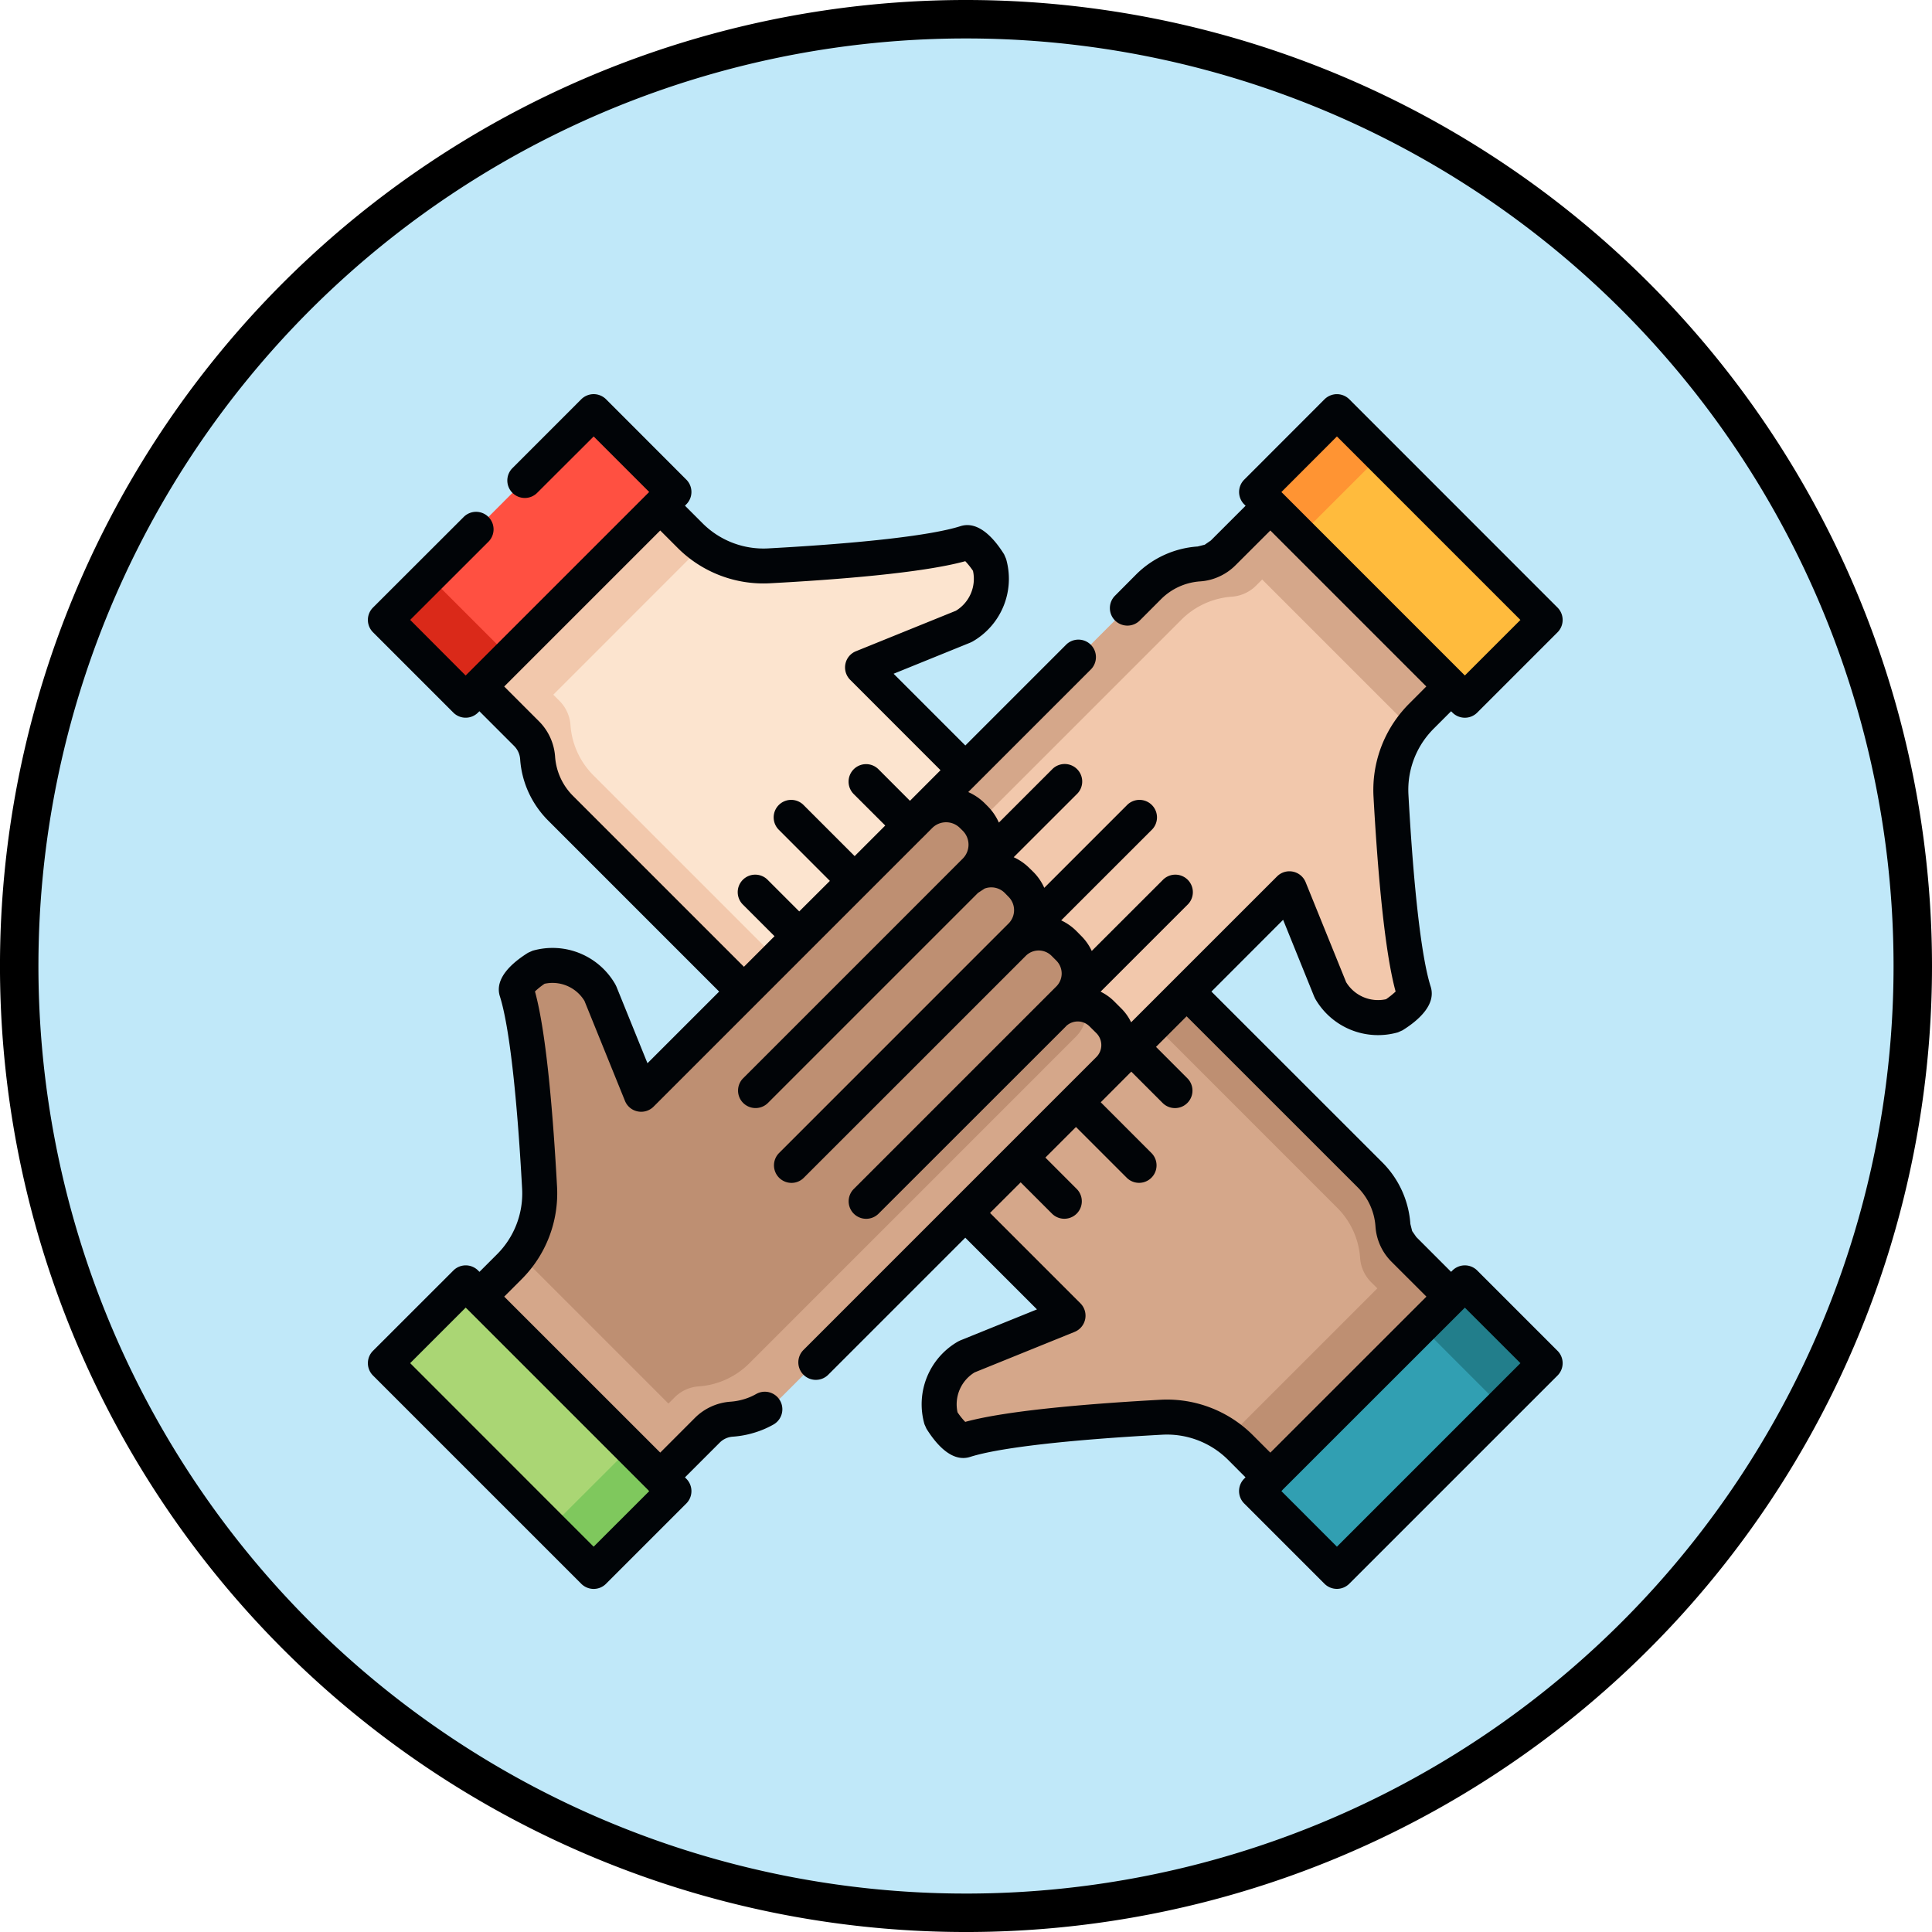 <svg xmlns="http://www.w3.org/2000/svg" width="150.759" height="150.759" viewBox="0 0 150.759 150.759">
  <g id="governance-page-icon" transform="translate(11818.698 -4601.573)">
    <path id="Path_11727" data-name="Path 11727" d="M56.3,0a73.88,73.88,0,1,0,73.88,73.88A73.883,73.883,0,0,0,56.3,0" transform="translate(-11799.619 4603.073)" fill="#c0e8f9" stroke="#000" stroke-width="3"/>
    <path id="Path_11728" data-name="Path 11728" d="M.646,8.717.865,8.5a2.9,2.9,0,0,1,4.1,0l.74.744a2.835,2.835,0,0,1,0-4.009l.307-.311a2.835,2.835,0,0,1,4.009,0l.588.588a2.783,2.783,0,0,1,0-3.938l.378-.382a2.783,2.783,0,0,1,3.938,0l1.194,1.189a2.671,2.671,0,0,1,0-3.782l.534-.534a2.671,2.671,0,0,1,3.782,0L45.951,23.578a6.16,6.16,0,0,1,1.79,3.921A2.84,2.84,0,0,0,48,28.524a2.88,2.88,0,0,0,.6.87l7.082,7.086-14.1,14.1-5.737-5.741a8.325,8.325,0,0,0-.933-.794,8.075,8.075,0,0,0-5.224-1.559c-4.568.248-12.2.794-15.344,1.795-.693.219-1.841-1.626-1.841-1.626a4.289,4.289,0,0,1,1.992-4.9l7.9-3.2L.646,12.819a2.9,2.9,0,0,1,0-4.1" transform="translate(-11757.743 4669.675)" fill="#d5a78a"/>
    <path id="Path_11729" data-name="Path 11729" d="M1.886,2.549,27.4,28.067a6.141,6.141,0,0,1,1.79,3.921,2.884,2.884,0,0,0,.261,1.025,2.914,2.914,0,0,0,.6.866l7.082,7.086L39.7,38.406,32.612,31.32a2.88,2.88,0,0,1-.6-.87,2.929,2.929,0,0,1-.261-1.021,6.161,6.161,0,0,0-1.79-3.925L4.446-.011a2.671,2.671,0,0,0-3.782,0L.13.523A2.643,2.643,0,0,0-.589,1.83a2.67,2.67,0,0,1,2.475.719" transform="translate(-11741.754 4667.749)" fill="#be8f72"/>
    <path id="Path_11730" data-name="Path 11730" d="M0,10.8,14.172-3.373l6.607,6.607L6.67,17.342.933,11.6A7.944,7.944,0,0,0,0,10.8" transform="translate(-11722.835 4702.921)" fill="#be8f72"/>
    <path id="Path_11731" data-name="Path 11731" d="M0,114.334H150.033V-35.7H0Z" transform="translate(-11818.336 4637.635)" fill="none"/>
    <path id="Path_11732" data-name="Path 11732" d="M0,12.382,16.248-3.866,22.514,2.4,6.266,18.648Z" transform="translate(-11720.639 4705.544)" fill="#319fb2"/>
    <path id="Path_11733" data-name="Path 11733" d="M0,2.591l3.4-3.4L9.662,5.457l-3.4,3.4Z" transform="translate(-11707.787 4702.487)" fill="#227e8b"/>
    <path id="Path_11734" data-name="Path 11734" d="M41.943,31.905l-.219.214a2.9,2.9,0,0,1-4.1,0l-.74-.74a2.831,2.831,0,0,1,0,4.009l-.307.311a2.838,2.838,0,0,1-4.009,0l-.584-.588a2.79,2.79,0,0,1,0,3.938l-.382.382a2.783,2.783,0,0,1-3.938,0l-1.189-1.194a2.684,2.684,0,0,1,0,3.787l-.538.534a2.679,2.679,0,0,1-3.782,0L-3.363,17.045a6.144,6.144,0,0,1-1.786-3.921,2.975,2.975,0,0,0-.261-1.03,2.928,2.928,0,0,0-.605-.866L-13.1,4.142l14.1-14.1L6.749-4.225a7.316,7.316,0,0,0,.933.8A8.08,8.08,0,0,0,12.9-1.868c4.568-.248,12.2-.794,15.344-1.795.693-.219,1.841,1.626,1.841,1.626a4.294,4.294,0,0,1-1.992,4.9L20.2,6.063,41.943,27.8a2.9,2.9,0,0,1,0,4.1" transform="translate(-11771.591 4647.593)" fill="#fce4cf"/>
    <path id="Path_11735" data-name="Path 11735" d="M28.815,29.276,3.3,3.757A6.157,6.157,0,0,1,1.51-.164a2.884,2.884,0,0,0-.261-1.025,2.914,2.914,0,0,0-.6-.866L-6.438-9.141-9-6.582-1.911.5a2.914,2.914,0,0,1,.6.866A2.976,2.976,0,0,1-1.05,2.4,6.171,6.171,0,0,0,.741,6.321L26.255,31.836a2.679,2.679,0,0,0,3.782,0l.534-.534a2.643,2.643,0,0,0,.719-1.307,2.667,2.667,0,0,1-2.475-.719" transform="translate(-11775.692 4658.317)" fill="#f2c8ac"/>
    <path id="Path_11736" data-name="Path 11736" d="M15.834,4.983,1.663,19.155l-6.607-6.6L9.16-1.556,14.9,4.185a8,8,0,0,0,.933.8" transform="translate(-11779.744 4639.184)" fill="#f2c8ac"/>
    <path id="Path_11737" data-name="Path 11737" d="M0,114.334H150.033V-35.7H0Z" transform="translate(-11818.336 4637.635)" fill="none"/>
    <path id="Path_11738" data-name="Path 11738" d="M17.157,4.775.909,21.023l-6.266-6.266L10.891-1.491Z" transform="translate(-11783.263 4635.189)" fill="#ff5041"/>
    <path id="Path_11739" data-name="Path 11739" d="M7.363,4.775l-3.4,3.4L-2.3,1.909l3.4-3.4Z" transform="translate(-11786.319 4648.038)" fill="#da2919"/>
    <path id="Path_11740" data-name="Path 11740" d="M8.717,41.943,8.5,41.724a2.9,2.9,0,0,1,0-4.1l.744-.744a2.835,2.835,0,0,1-4.009,0l-.311-.311a2.838,2.838,0,0,1,0-4.009l.588-.588a2.783,2.783,0,0,1-3.938,0L1.19,31.6a2.783,2.783,0,0,1,0-3.938l1.189-1.189a2.679,2.679,0,0,1-3.782,0l-.534-.538a2.671,2.671,0,0,1,0-3.782L23.578-3.363A6.134,6.134,0,0,1,27.5-5.149a2.952,2.952,0,0,0,1.025-.261,2.893,2.893,0,0,0,.87-.605L36.48-13.1l14.1,14.1L44.848,6.745A8.108,8.108,0,0,0,42.49,12.9c.248,4.568.794,12.2,1.795,15.344.219.693-1.626,1.841-1.626,1.841a4.286,4.286,0,0,1-4.9-1.992l-3.194-7.9L12.819,41.943a2.9,2.9,0,0,1-4.1,0" transform="translate(-11752.644 4650.726)" fill="#f2c8ac"/>
    <path id="Path_11741" data-name="Path 11741" d="M10.8,15.834-3.372,1.663l6.6-6.607L17.339,9.165,11.6,14.9a8.365,8.365,0,0,0-.8.933" transform="translate(-11719.395 4642.572)" fill="#d5a78a"/>
    <path id="Path_11742" data-name="Path 11742" d="M2.549,28.815,28.063,3.3A6.178,6.178,0,0,1,31.989,1.51a2.976,2.976,0,0,0,1.025-.261,2.914,2.914,0,0,0,.866-.6l7.086-7.086L38.406-9,31.32-1.911a2.993,2.993,0,0,1-.866.6,3,3,0,0,1-1.03.261A6.155,6.155,0,0,0,25.5.736L-.011,26.255a2.671,2.671,0,0,0,0,3.782l.534.534a2.676,2.676,0,0,0,1.307.719,2.67,2.67,0,0,1,.719-2.475" transform="translate(-11754.568 4646.625)" fill="#d5a78a"/>
    <path id="Path_11743" data-name="Path 11743" d="M0,114.334H150.033V-35.7H0Z" transform="translate(-11818.336 4637.635)" fill="none"/>
    <path id="Path_11744" data-name="Path 11744" d="M12.382,17.157-3.866.909,2.4-5.357,18.648,10.891Z" transform="translate(-11716.772 4639.055)" fill="#ffbb3d"/>
    <path id="Path_11745" data-name="Path 11745" d="M2.591,7.366l-3.4-3.4L5.457-2.3l3.4,3.4Z" transform="translate(-11719.832 4635.995)" fill="#ff9433"/>
    <path id="Path_11746" data-name="Path 11746" d="M31.905.649l.219.214a2.909,2.909,0,0,1,0,4.106L31.38,5.7a2.838,2.838,0,0,1,4.009,0l.311.311a2.838,2.838,0,0,1,0,4.009l-.588.584a2.79,2.79,0,0,1,3.938,0l.382.382a2.783,2.783,0,0,1,0,3.938l-1.189,1.189a2.679,2.679,0,0,1,3.782,0l.534.538a2.671,2.671,0,0,1,0,3.782L17.045,45.954a6.135,6.135,0,0,1-3.925,1.786A2.929,2.929,0,0,0,12.1,48a2.893,2.893,0,0,0-.87.605L4.142,55.687l-14.1-14.1,5.737-5.741a7.58,7.58,0,0,0,.8-.929,8.1,8.1,0,0,0,1.559-5.224c-.248-4.568-.794-12.2-1.795-15.344-.219-.693,1.626-1.845,1.626-1.845a4.3,4.3,0,0,1,4.9,2l3.194,7.893L27.8.649a2.9,2.9,0,0,1,4.1,0" transform="translate(-11774.724 4664.573)" fill="#be8f72"/>
    <path id="Path_11747" data-name="Path 11747" d="M29.276,1.886,3.761,27.405A6.177,6.177,0,0,1-.16,29.191a2.924,2.924,0,0,0-1.025.256,2.893,2.893,0,0,0-.87.605l-7.086,7.082L-6.582,39.7.5,32.612a2.88,2.88,0,0,1,.87-.6A3.053,3.053,0,0,1,2.4,31.747a6.15,6.15,0,0,0,3.921-1.782L31.836,4.446a2.671,2.671,0,0,0,0-3.782L31.3.13a2.643,2.643,0,0,0-1.307-.719,2.67,2.67,0,0,1-.719,2.475" transform="translate(-11764.001 4680.564)" fill="#d5a78a"/>
    <path id="Path_11748" data-name="Path 11748" d="M4.983,0,19.155,14.176l-6.6,6.6L-1.556,6.674,4.185.933A7.671,7.671,0,0,0,4.983,0" transform="translate(-11783.133 4699.482)" fill="#d5a78a"/>
    <path id="Path_11749" data-name="Path 11749" d="M0,114.334H150.033V-35.7H0Z" transform="translate(-11818.336 4637.635)" fill="none"/>
    <path id="Path_11750" data-name="Path 11750" d="M4.775,0,21.023,16.248l-6.266,6.266L-1.491,6.262Z" transform="translate(-11787.129 4701.679)" fill="#aad674"/>
    <path id="Path_11751" data-name="Path 11751" d="M4.775,0l3.4,3.4L1.909,9.662l-3.4-3.4Z" transform="translate(-11774.279 4714.53)" fill="#7fc85d"/>
    <path id="Path_11752" data-name="Path 11752" d="M65.964,52.111a1.361,1.361,0,0,0-.967-.4,1.375,1.375,0,0,0-.967.4l-.105.105L61.211,49.5l-.324-.466-.139-.555a7.518,7.518,0,0,0-2.185-4.8L45.224,30.346l5.594-5.6,2.421,5.985.08.168a5.654,5.654,0,0,0,6.464,2.627l.349-.156c1.252-.778,2.648-2.009,2.2-3.413-.714-2.24-1.328-7.569-1.736-15a6.748,6.748,0,0,1,1.3-4.346,7.227,7.227,0,0,1,.66-.769l1.37-1.37.105.105a1.375,1.375,0,0,0,.967.4,1.361,1.361,0,0,0,.967-.4L72.23,2.313a1.367,1.367,0,0,0,0-1.933L55.983-15.872a1.386,1.386,0,0,0-.967-.4,1.386,1.386,0,0,0-.967.4L47.783-9.6a1.362,1.362,0,0,0,0,1.929l.109.105L45.177-4.852l-.475.328-.551.139a7.515,7.515,0,0,0-4.8,2.181L37.7-.544a1.367,1.367,0,0,0,0,1.933,1.376,1.376,0,0,0,.967.4,1.363,1.363,0,0,0,.967-.4L41.29-.271a4.767,4.767,0,0,1,3.055-1.391,4.221,4.221,0,0,0,1.488-.378,4.3,4.3,0,0,0,1.273-.883l2.715-2.711L61.992,6.537l-1.37,1.374A9.819,9.819,0,0,0,59.694,9,9.507,9.507,0,0,0,57.87,15.1c.286,5.178.811,11.906,1.727,15.243a6.185,6.185,0,0,1-.748.6,2.915,2.915,0,0,1-3.114-1.332l-3.16-7.8a1.366,1.366,0,0,0-2.232-.45L38.957,32.745a3.842,3.842,0,0,0-.769-1.084l-.534-.534a3.976,3.976,0,0,0-1.08-.773l6.771-6.771a1.366,1.366,0,1,0-1.929-1.933l-5.531,5.527A4.051,4.051,0,0,0,35.061,26l-.382-.387A4.186,4.186,0,0,0,33.5,24.79l7.048-7.044a1.366,1.366,0,1,0-1.933-1.929l-6.434,6.434a4.188,4.188,0,0,0-.849-1.236l-.307-.3a4.234,4.234,0,0,0-1.231-.853l4.917-4.913a1.366,1.366,0,1,0-1.929-1.933l-4.144,4.144a4.263,4.263,0,0,0-.887-1.29l-.214-.214a4.238,4.238,0,0,0-1.29-.878l9.591-9.591a1.366,1.366,0,0,0-1.929-1.933l-7.888,7.889L20.423,5.545,26.4,3.12l.168-.08A5.641,5.641,0,0,0,29.2-3.419l-.151-.349c-.782-1.252-2.013-2.652-3.417-2.2-2.244.714-7.573,1.328-15,1.732A6.716,6.716,0,0,1,5.512-6.2l-1.37-1.37.105-.105a1.362,1.362,0,0,0,0-1.929l-6.262-6.27a1.386,1.386,0,0,0-.967-.4,1.386,1.386,0,0,0-.967.4L-9.319-10.5a1.362,1.362,0,0,0,0,1.929,1.362,1.362,0,0,0,1.929,0l4.409-4.4L1.351-8.639l-.1.1-.008.008-.008.008L-12.85,5.562l-.008.008-.013.013-.1.1L-17.3,1.343l6.107-6.1a1.367,1.367,0,0,0,0-1.933,1.362,1.362,0,0,0-1.929,0L-20.2.38a1.358,1.358,0,0,0-.4.962,1.361,1.361,0,0,0,.4.967l6.266,6.266a1.358,1.358,0,0,0,.962.4,1.361,1.361,0,0,0,.967-.4l.105-.105,2.715,2.715a1.613,1.613,0,0,1,.466,1.021,7.446,7.446,0,0,0,.66,2.6A7.571,7.571,0,0,0-6.533,17L6.811,30.346,1.217,35.939l-2.425-5.985-.08-.164a5.643,5.643,0,0,0-6.46-2.631l-.349.156c-1.252.782-2.652,2.009-2.2,3.413.714,2.248,1.328,7.573,1.732,15.008a6.707,6.707,0,0,1-1.958,5.111l-1.37,1.37L-12,52.111a1.362,1.362,0,0,0-1.929,0L-20.2,58.378a1.362,1.362,0,0,0,0,1.929L-3.948,76.559a1.376,1.376,0,0,0,.967.4,1.359,1.359,0,0,0,.962-.4l6.266-6.266a1.367,1.367,0,0,0,0-1.933l-.105-.105,2.715-2.715a1.588,1.588,0,0,1,1.025-.462,7.492,7.492,0,0,0,1.635-.3,7.3,7.3,0,0,0,1.53-.647A1.366,1.366,0,0,0,9.7,61.748a4.525,4.525,0,0,1-.971.412,4.761,4.761,0,0,1-1.038.189,4.357,4.357,0,0,0-2.77,1.261L2.213,66.321-9.962,54.15l1.37-1.37a9.471,9.471,0,0,0,2.753-7.2c-.282-5.174-.8-11.9-1.723-15.243a5.8,5.8,0,0,1,.748-.6A2.915,2.915,0,0,1-3.7,31.073l3.16,7.8a1.353,1.353,0,0,0,.992.824,1.365,1.365,0,0,0,1.24-.37L15.767,25.252l.008-.008,6.871-6.871.017-.017.021-.017.748-.752a1.531,1.531,0,0,1,2.173,0l.214.21a1.537,1.537,0,0,1,.013,2.16L20.713,25.08l0,0h0l-2.547,2.547-.013.013L8.685,37.108a1.362,1.362,0,0,0,0,1.929,1.37,1.37,0,0,0,1.933,0L27.009,22.646l.513-.336a1.484,1.484,0,0,1,1.572.336l.3.307a1.473,1.473,0,0,1,.025,2.055L21.289,33.14l-.013.013-.538.538-.013.013-9.238,9.238a1.368,1.368,0,0,0,.967,2.333,1.346,1.346,0,0,0,.962-.4l9.238-9.233.017-.017,8.073-8.073v0a1.421,1.421,0,0,1,2,0l.382.382a1.426,1.426,0,0,1,.017,1.988l-8.128,8.128-.008.008-7.691,7.691a1.362,1.362,0,0,0,0,1.929,1.37,1.37,0,0,0,1.933,0L33.868,33.065l0,0,0-.008a1.326,1.326,0,0,1,1.185-.353,1.345,1.345,0,0,1,.664.361l.534.53a1.321,1.321,0,0,1,.013,1.841l-.025.025-11.2,11.2h0L13.375,58.327a1.367,1.367,0,0,0,1.933,1.933L26.017,49.552l5.594,5.594-5.985,2.421-.164.08a5.643,5.643,0,0,0-2.631,6.46l.156.349c.782,1.252,2.009,2.652,3.413,2.2,2.248-.714,7.578-1.328,15-1.732a6.757,6.757,0,0,1,5.119,1.958l1.366,1.37-.105.105a1.367,1.367,0,0,0,0,1.933l6.266,6.266a1.37,1.37,0,0,0,1.933,0L72.23,60.307a1.362,1.362,0,0,0,0-1.929ZM55.016-12.972,69.335,1.347,65,5.68l-.1-.1-.008-.008-.013-.013L50.8-8.521l-.008-.013-.008,0-.1-.1Zm-58,86.635L-17.3,59.34l4.333-4.333.1.1.008.008.013.008L1.238,69.208l.008.008.008.013.1.1ZM-4.6,15.069a4.775,4.775,0,0,1-.971-1.4,4.765,4.765,0,0,1-.42-1.647,4.326,4.326,0,0,0-1.261-2.77L-9.962,6.541,2.213-5.634l1.37,1.37a9.458,9.458,0,0,0,7.191,2.749c5.174-.277,11.9-.8,15.243-1.723a5.872,5.872,0,0,1,.6.752A2.915,2.915,0,0,1,25.286.628l-7.8,3.16a1.354,1.354,0,0,0-.824.992,1.368,1.368,0,0,0,.37,1.236l7.052,7.056L21.7,15.46l-2.442-2.446a1.367,1.367,0,1,0-1.933,1.933l2.446,2.442-2.387,2.387-3.959-3.959a1.366,1.366,0,1,0-1.933,1.929l3.959,3.963L13.06,24.092,10.618,21.65a1.366,1.366,0,1,0-1.929,1.933l2.442,2.442L8.744,28.412ZM48.451,64.955a9.469,9.469,0,0,0-7.2-2.757c-5.169.282-11.9.807-15.239,1.727a5.468,5.468,0,0,1-.6-.748,2.913,2.913,0,0,1,1.332-3.114l7.8-3.16A1.366,1.366,0,0,0,35,54.671l-7.052-7.052,2.391-2.387,2.442,2.442a1.364,1.364,0,0,0,1.929-1.929L32.267,43.3l2.387-2.387,3.959,3.959a1.364,1.364,0,1,0,1.929-1.929l-3.955-3.959,1.61-1.614.046-.046.727-.731,2.446,2.446a1.364,1.364,0,0,0,1.929-1.929L40.9,34.662l2.387-2.387L56.634,45.618a4.787,4.787,0,0,1,1.391,3.051,4.286,4.286,0,0,0,1.257,2.765L62,54.15,49.821,66.325Zm6.565,8.708-4.333-4.337.1-.1,0-.008.008-.008L64.884,55.125l.008-.008.008-.008.1-.1,4.337,4.333Z" transform="translate(-11769.391 4648.602)" fill="#010407"/>
    <path id="Path_11753" data-name="Path 11753" d="M0,114.334H150.033V-35.7H0Z" transform="translate(-11818.336 4637.635)" fill="none"/>
  </g>
</svg>
